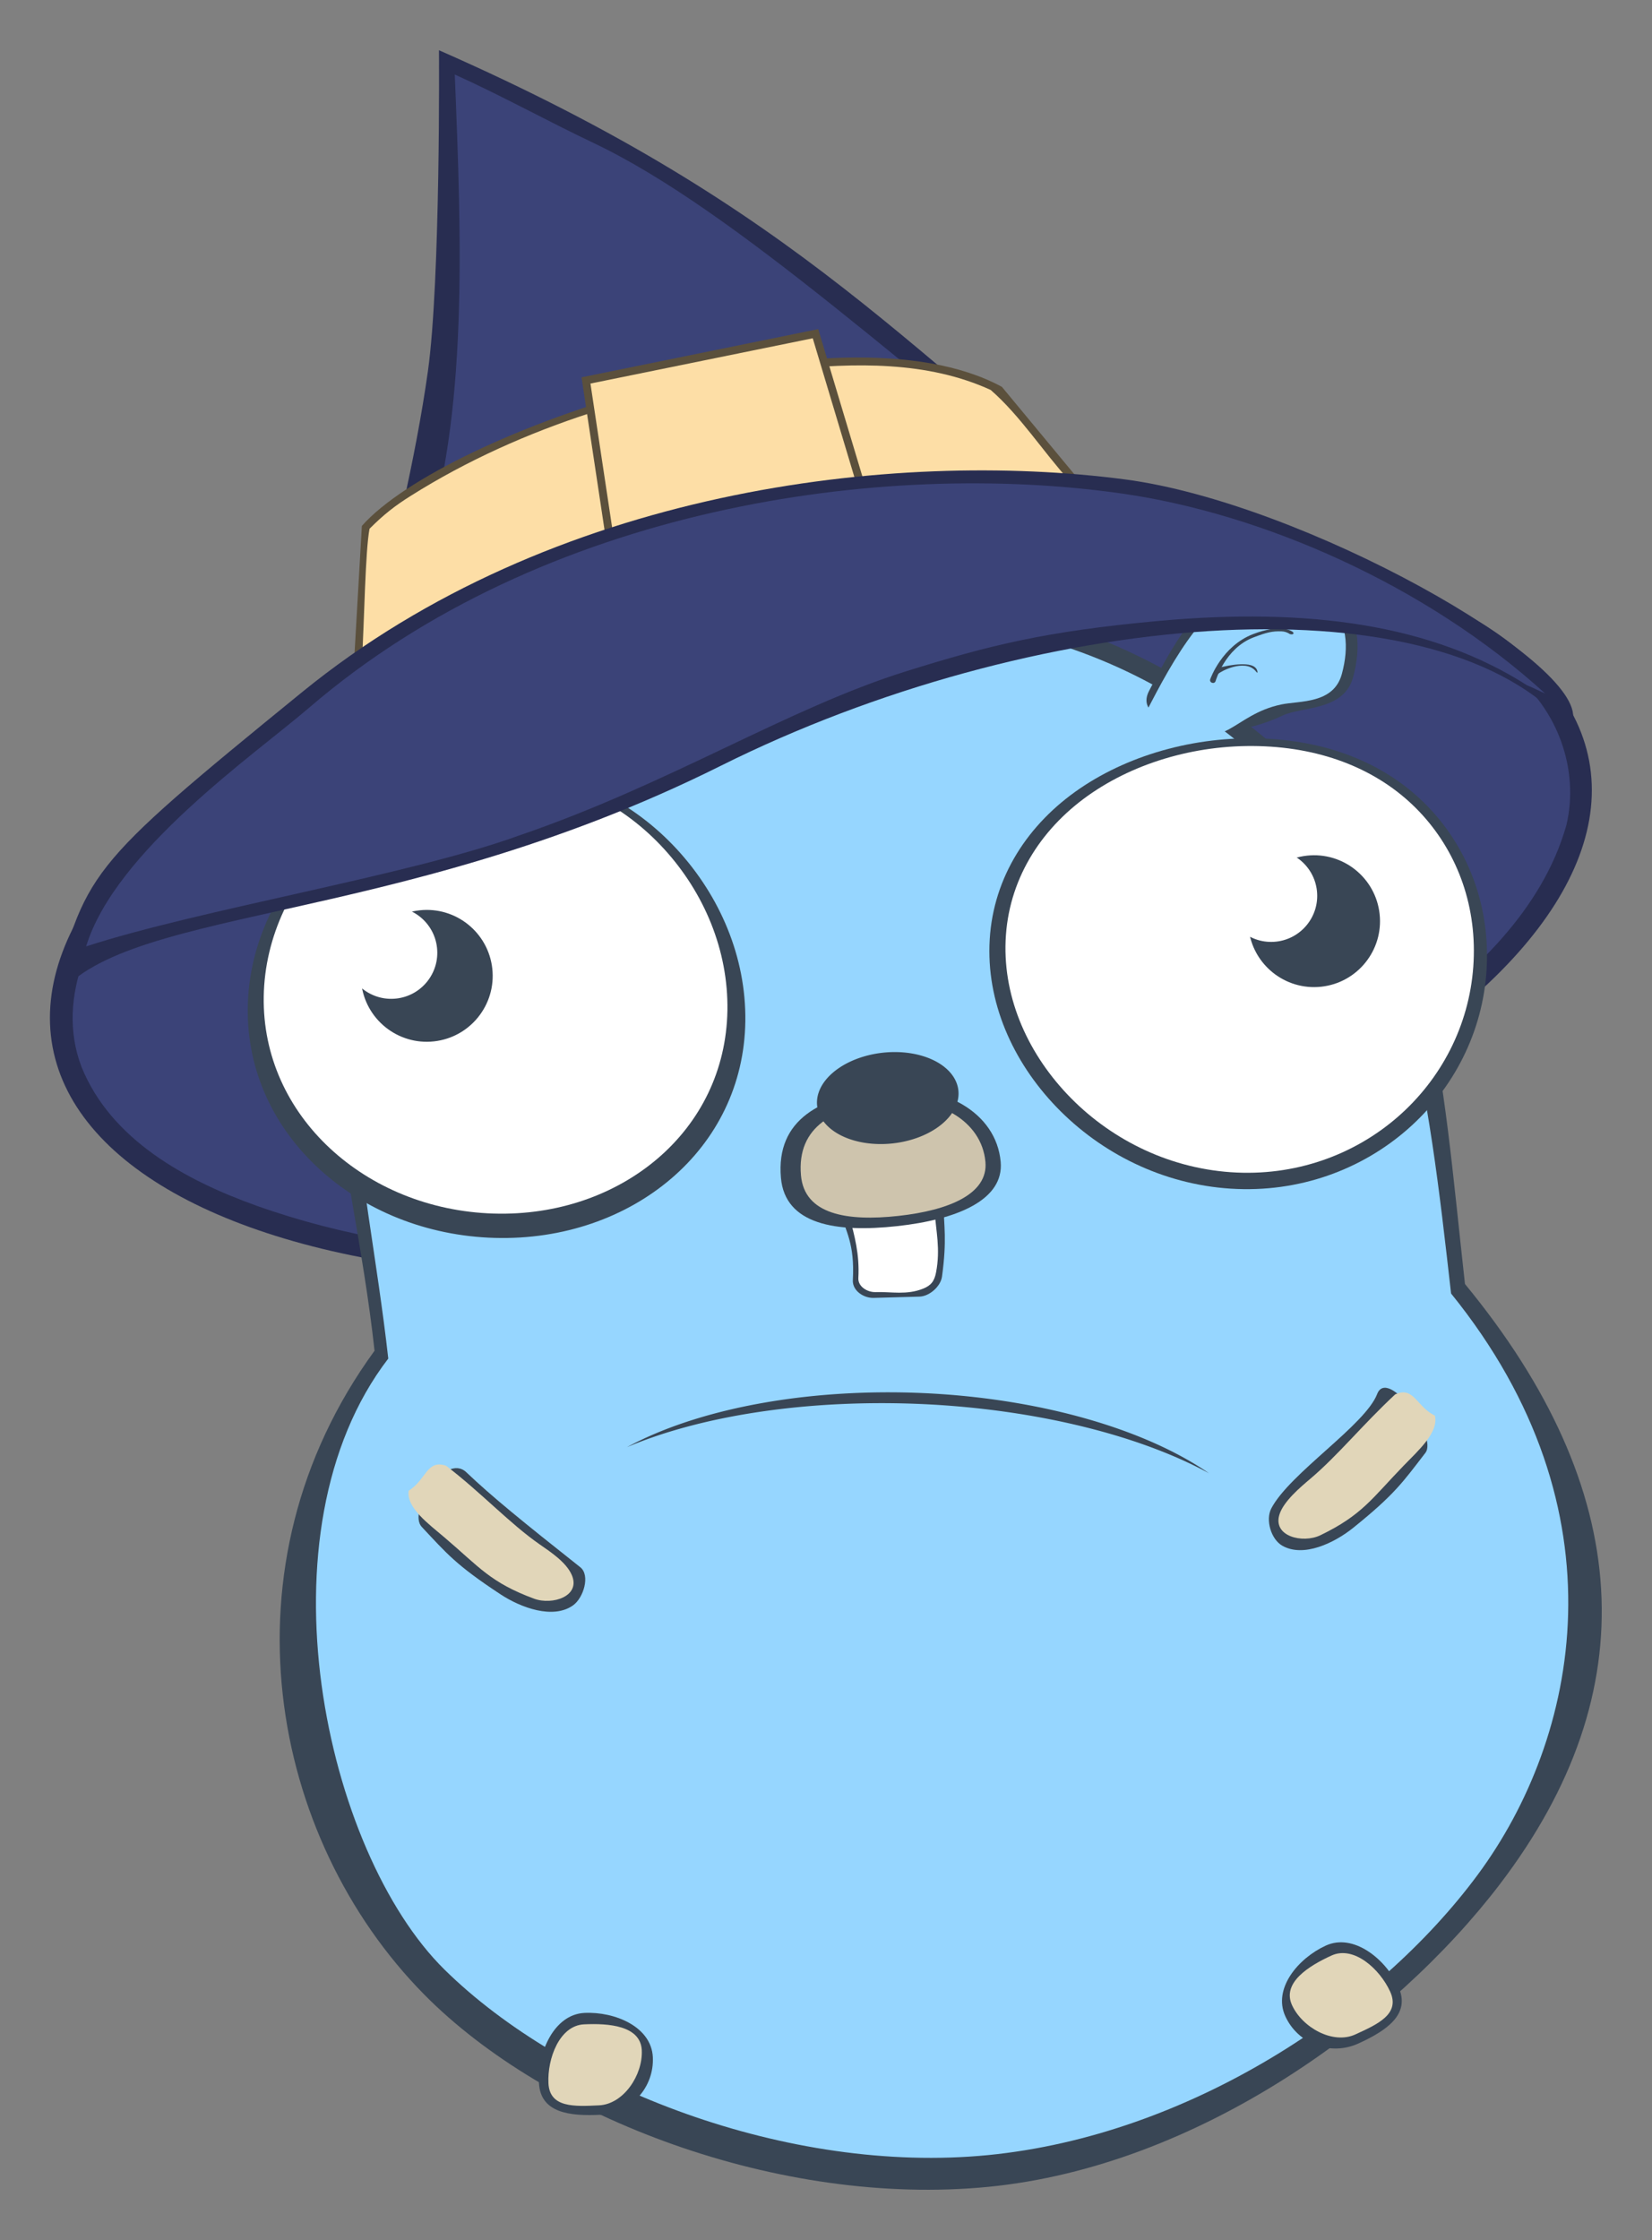 <!--?xml version="1.0" encoding="UTF-8" standalone="no"?-->
<!-- Created with Inkscape (http://www.inkscape.org/) -->

<svg xmlns:osb="http://www.openswatchbook.org/uri/2009/osb" xmlns:dc="http://purl.org/dc/elements/1.1/" xmlns:cc="http://creativecommons.org/ns#" xmlns:rdf="http://www.w3.org/1999/02/22-rdf-syntax-ns#" xmlns:svg="http://www.w3.org/2000/svg" xmlns="http://www.w3.org/2000/svg" xmlns:xlink="http://www.w3.org/1999/xlink" xmlns:sodipodi="http://sodipodi.sourceforge.net/DTD/sodipodi-0.dtd" xmlns:inkscape="http://www.inkscape.org/namespaces/inkscape" width="164.457mm" height="222.938mm" viewBox="0 0 582.72 789.937" id="svg4273" version="1.1" inkscape:version="0.92.1 r15371" sodipodi:docname="witch-too-much-candy.svg" style="enable-background:new">
  <rect x="0" y="0" width="582.72" height="789.937" fill="#808080" stroke="none"/>
  <defs id="defs4275">
    
    
    
    
    
    
    
    
    
    
    
    <inkscape:path-effect effect="skeletal" id="path-effect5924" is_visible="true" pattern="m 58,289.5 1,0" copytype="single_stretched" prop_scale="1" scale_y_rel="false" spacing="0" normal_offset="0" tang_offset="0" prop_units="false" vertical_pattern="false" fuse_tolerance="0" pattern-nodetypes="cc"></inkscape:path-effect>
    <inkscape:path-effect effect="skeletal" id="path-effect5904" is_visible="true" pattern="M 69,289 C 112.55,120.9 112.478,38.899 54.74,70.711" copytype="repeated" prop_scale="1" scale_y_rel="false" spacing="0" normal_offset="0" tang_offset="0" prop_units="false" vertical_pattern="false" fuse_tolerance="0" pattern-nodetypes="cc"></inkscape:path-effect>
    
    
    
    
    
    
    <clipPath clipPathUnits="userSpaceOnUse" id="clipPath7080">
      <path style="color:#000000;clip-rule:nonzero;display:inline;overflow:visible;opacity:1;isolation:auto;mix-blend-mode:normal;color-interpolation:sRGB;color-interpolation-filters:linearRGB;solid-color:#000000;solid-opacity:1;fill:#000000;fill-opacity:1;fill-rule:nonzero;stroke:none;stroke-width:5;stroke-linecap:butt;stroke-linejoin:miter;stroke-miterlimit:1;stroke-dasharray:5, 10;stroke-dashoffset:0;stroke-opacity:1;color-rendering:auto;image-rendering:auto;shape-rendering:auto;text-rendering:auto;enable-background:accumulate" d="m 385.045,62.314 c -3.796,-0.025 -7.634,0.198 -11.475,0.68 -13.717,1.721 -22.011,4.669 -32.111,11.414 -16.087,10.743 -17.59,10.345 39.422,10.449 30.99,0.057 52.054,0.659 54.662,1.562 5.848,2.027 6.136,1.162 1.311,-3.932 C 424.825,69.792 405.542,62.447 385.045,62.314 Z m -4.873,27.49 c -15.801,-0.007 -31.501,0.443 -38.543,1.357 -14.564,1.89 -26.647,5.49 -27.721,8.26 -1.549,3.994 -3.2,14.337 -2.281,14.285 0.483,-0.027 5.014,-0.986 10.07,-2.131 21.509,-4.87 105.029,-3.967 123.744,1.338 11.632,3.297 12.491,3.082 11.379,-2.844 -1.979,-10.547 -2.583,-11.148 -14.428,-14.371 -6.101,-1.66 -16.485,-3.687 -23.076,-4.502 -7.443,-0.921 -23.344,-1.385 -39.145,-1.393 z m -1.092,24.992 c -18.635,0.039 -36.676,1.06 -47.482,3.148 -21.973,4.247 -40.562,14.428 -65.439,35.84 -31.213,26.864 -57.799,76.821 -73.148,137.455 -7.721,30.5 -10.21,49.334 -10.973,83.004 -1.326,58.515 7.933,100.723 33.6,153.17 22.471,45.918 47.33,77.43 77.84,98.676 8.147,5.673 10.272,6.47 19.736,7.393 5.834,0.569 20.153,3.506 31.82,6.527 20.846,5.397 21.58,5.483 42.426,4.977 18.669,-0.454 23.588,-1.122 41.012,-5.564 10.889,-2.776 24.477,-5.496 30.195,-6.045 9.799,-0.94 11.017,-1.459 21.213,-9.061 40.116,-29.907 77.619,-89.511 95.674,-152.057 7.76,-26.883 9.673,-42.394 9.77,-79.195 0.089,-33.99 -0.665,-43.161 -6.385,-77.529 C 568.629,253.595 544.569,200.506 510.795,165.178 487.688,141.007 463.503,125.395 439.785,119.336 427.98,116.32 403.039,114.747 379.08,114.797 Z M 218.344,553.59 c -1.262,-0.019 -6.811,25.38 -9.225,42.221 -4.467,31.168 -4.711,94.285 -0.529,137.018 1.008,10.306 2.238,18.74 2.732,18.74 0.494,0 2.695,-5.569 4.893,-12.375 10.136,-31.398 25.397,-58.493 42.678,-75.773 9.07,-9.07 23.689,-19.87 32.047,-23.674 2.139,-0.974 3.859,-2.145 3.824,-2.604 -0.035,-0.459 -5.182,-4.651 -11.439,-9.318 -19.788,-14.759 -41.69,-39.25 -58.5,-65.416 -3.111,-4.843 -6.028,-8.811 -6.48,-8.818 z m 331.629,4.502 c -1.395,0.282 -4.35,4.049 -11.445,14.064 -18.088,25.531 -34.416,42.928 -53.951,57.484 -6.318,4.708 -8.396,6.989 -7.07,7.76 29.803,17.337 45.432,34.652 61.236,67.846 7.348,15.432 15.142,36.901 17.246,47.5 l 1.029,5.186 1,-6.596 c 5.104,-33.687 6.212,-108.142 2.123,-142.604 -2.241,-18.885 -6.719,-43.16 -9.199,-49.863 -0.214,-0.578 -0.504,-0.871 -0.969,-0.777 z m -239.74,82.752 0.953,7.633 c 2.03,16.265 12.704,39.337 21.701,46.908 3.622,3.048 13.579,6.24 26.994,8.652 1.945,0.35 15.946,0.434 31.113,0.188 32.97,-0.536 42.14,-2.403 48.922,-9.963 9.289,-10.355 17.547,-32.111 17.547,-46.229 0,-6.527 -0.149,-6.775 -4.088,-6.775 -2.248,0 -10.362,1.668 -18.031,3.705 -41.063,10.906 -58.908,11.29 -88.896,1.914 -8.018,-2.507 -18.922,-4.77 -25.18,-5.227 l -11.035,-0.807 z m 131.918,59.734 -10.201,2.826 c -28.029,7.767 -69.635,6.879 -100.012,-2.137 -2.67,-0.793 -5.13,0.996 -14.967,10.887 -13.03,13.102 -19.331,23.941 -20.402,35.094 l -0.65,6.781 7.586,3.682 c 9.106,4.42 20.988,7.562 35.24,9.316 5.792,0.713 28.668,1.098 50.836,0.855 44.169,-0.483 57.94,-2.305 74.416,-9.848 l 8.002,-3.662 -0.811,-7.852 c -1.423,-13.789 -10.678,-29.823 -23.926,-41.455 l -5.111,-4.488 z" id="path7082" inkscape:connector-curvature="0"></path>
    </clipPath>
    
    
    
    
    
    
    
    
  </defs>
  <sodipodi:namedview id="base" pagecolor="#ffffff" bordercolor="#666666" borderopacity="1.0" inkscape:pageopacity="0.0" inkscape:pageshadow="2" inkscape:zoom="0.70710678" inkscape:cx="-334.28509" inkscape:cy="311.96005" inkscape:document-units="px" inkscape:current-layer="layer4" showgrid="false" inkscape:snap-bbox="true" inkscape:bbox-nodes="true" inkscape:window-width="1920" inkscape:window-height="1017" inkscape:window-x="-8" inkscape:window-y="-8" inkscape:window-maximized="1" inkscape:snap-global="false" showguides="true" fit-margin-top="5" fit-margin-right="5" fit-margin-bottom="5" fit-margin-left="5">
    <inkscape:grid type="xygrid" id="grid5127" originx="-35.458" originy="-175.924"></inkscape:grid>
  </sodipodi:namedview>
  <g inkscape:groupmode="layer" id="layer5" inkscape:label="background" style="display:none" transform="translate(-35.458,-86.501)">
    <rect style="color:#000000;clip-rule:nonzero;display:inline;overflow:visible;opacity:1;isolation:auto;mix-blend-mode:normal;color-interpolation:sRGB;color-interpolation-filters:linearRGB;solid-color:#000000;solid-opacity:1;fill:#d1e8f6;fill-opacity:1;fill-rule:nonzero;stroke:none;stroke-width:10;stroke-linecap:round;stroke-linejoin:miter;stroke-miterlimit:4;stroke-dasharray:none;stroke-dashoffset:0;stroke-opacity:1;color-rendering:auto;image-rendering:auto;shape-rendering:auto;text-rendering:auto;enable-background:accumulate" id="rect5147" width="1526.091" height="953.862" x="-273.732" y="-13.858" inkscape:export-filename="F:\too-much-candy.png" inkscape:export-xdpi="113.23043" inkscape:export-ydpi="113.23043"></rect>
    <ellipse style="color:#000000;clip-rule:nonzero;display:inline;overflow:visible;opacity:1;isolation:auto;mix-blend-mode:normal;color-interpolation:sRGB;color-interpolation-filters:linearRGB;solid-color:#000000;solid-opacity:1;fill:#80a7bf;fill-opacity:1;fill-rule:nonzero;stroke:none;stroke-width:10;stroke-linecap:round;stroke-linejoin:miter;stroke-miterlimit:4;stroke-dasharray:none;stroke-dashoffset:0;stroke-opacity:1;color-rendering:auto;image-rendering:auto;shape-rendering:auto;text-rendering:auto;enable-background:accumulate" id="path5149" cx="334.593" cy="817.021" rx="265.818" ry="101.33" transform="matrix(0.999,-0.048,0.048,0.999,0,0)"></ellipse>
  </g>
  <g inkscape:groupmode="layer" id="layer1" inkscape:label="hat-back" transform="translate(-35.458,-86.501)">
    <ellipse style="color:#000000;clip-rule:nonzero;display:inline;overflow:visible;opacity:1;isolation:auto;mix-blend-mode:normal;color-interpolation:sRGB;color-interpolation-filters:linearRGB;solid-color:#000000;solid-opacity:1;fill:#282d51;fill-opacity:1;fill-rule:nonzero;stroke:none;stroke-width:10;stroke-linecap:round;stroke-linejoin:miter;stroke-miterlimit:4;stroke-dasharray:none;stroke-dashoffset:0;stroke-opacity:1;color-rendering:auto;image-rendering:auto;shape-rendering:auto;text-rendering:auto;enable-background:accumulate" id="path4934" cx="245.372" cy="457.989" rx="275.687" ry="123.697" transform="matrix(0.983,-0.183,0.183,0.983,0,0)"></ellipse>
    <path style="color:#000000;clip-rule:nonzero;display:inline;overflow:visible;opacity:1;isolation:auto;mix-blend-mode:normal;color-interpolation:sRGB;color-interpolation-filters:linearRGB;solid-color:#000000;solid-opacity:1;fill:#3b4378;fill-opacity:1;fill-rule:nonzero;stroke:none;stroke-width:10;stroke-linecap:round;stroke-linejoin:miter;stroke-miterlimit:4;stroke-dasharray:none;stroke-dashoffset:0;stroke-opacity:1;color-rendering:auto;image-rendering:auto;shape-rendering:auto;text-rendering:auto;enable-background:accumulate" d="m 470.873,285.756 c -84.438,-11.951 -171.418,0.83 -251.882,27.934 -49.251,17.101 -97.725,41.239 -134.089,79.562 -16.665,18.266 -30.145,44.618 -20.708,69.447 10.4,25.763 36.739,40.04 61.713,48.991 61.332,21.833 128.018,20.005 191.914,12.2 74.916,-10.353 149.76,-33.538 212.931,-76.283 24.485,-17.42 48.761,-40.206 57.234,-70.144 4.648,-19.675 -3.213,-41.019 -19.056,-53.426 -26.776,-24.186 -63.571,-32.544 -98.057,-38.281 z" id="ellipse4963" inkscape:connector-curvature="0"></path>
    <path style="fill:#282d51;fill-rule:evenodd;stroke:none;stroke-width:1px;stroke-linecap:butt;stroke-linejoin:miter;stroke-opacity:1" d="m 152.762,356.981 c 0,0 24.93,-77.618 33.63,-139.542 4.508,-32.087 3.91,-113.221 3.91,-113.221 129.014,56.684 166.726,108.419 253.822,175.404 z" id="path4987" inkscape:connector-curvature="0" sodipodi:nodetypes="csccc"></path>
    <path style="fill:#3b4378;fill-rule:evenodd;stroke:none;stroke-width:1px;stroke-linecap:butt;stroke-linejoin:miter;stroke-opacity:1" d="m 184.649,281.144 c -8.618,25.67 -15.784,41.987 -23.627,67.9 L 431.892,277.125 C 358.434,220.246 295.287,160.875 244.777,136.898 c -16.36,-7.766 -32.382,-16.672 -48.902,-24.117 2.362,58.305 4.822,120.563 -11.226,168.363 z" id="path4989" inkscape:connector-curvature="0" sodipodi:nodetypes="sccscs"></path>
    <path style="fill:#5b503c;fill-opacity:1;fill-rule:evenodd;stroke:none;stroke-width:1px;stroke-linecap:butt;stroke-linejoin:miter;stroke-opacity:1" d="m 159.996,325.943 3.103,-53.977 c 29.35,-33.245 167.843,-80.522 225.766,-49.038 l 29.754,35.894 c -60.1,-1.309 -224.18,42.36 -258.623,67.122 z" id="path4995" inkscape:connector-curvature="0" sodipodi:nodetypes="ccccc"></path>
    <path style="fill:#fddea6;fill-opacity:1;fill-rule:evenodd;stroke:none;stroke-width:1px;stroke-linecap:butt;stroke-linejoin:miter;stroke-opacity:1" d="m 312.813,216.858 c -46.382,6.058 -92.931,19.6 -132.461,44.501 -5.618,3.539 -9.412,6.478 -14.544,11.605 -1.51,7.83 -1.808,31.719 -2.726,47.684 35.6,-18.955 75.011,-29.266 113.633,-40.128 44.637,-11.286 89.846,-22.26 136.003,-24.468 -9.463,-10.428 -17.315,-22.871 -27.796,-32.025 -22.45,-10.294 -48.13,-9.56 -72.109,-7.169 z" id="path4999" inkscape:connector-curvature="0" sodipodi:nodetypes="cscccccc"></path>
    <path style="color:#000000;clip-rule:nonzero;display:inline;overflow:visible;opacity:1;isolation:auto;mix-blend-mode:normal;color-interpolation:sRGB;color-interpolation-filters:linearRGB;solid-color:#000000;solid-opacity:1;fill:#5b503c;fill-opacity:1;fill-rule:nonzero;stroke:none;stroke-width:10;stroke-linecap:round;stroke-linejoin:miter;stroke-miterlimit:4;stroke-dasharray:none;stroke-dashoffset:0;stroke-opacity:1;color-rendering:auto;image-rendering:auto;shape-rendering:auto;text-rendering:auto;enable-background:accumulate" d="m 240.59,219.567 83.482,-16.999 19.222,64.071 -93.145,16.377 z" id="rect5007" inkscape:connector-curvature="0" sodipodi:nodetypes="ccccc"></path>
    <path style="color:#000000;clip-rule:nonzero;display:inline;overflow:visible;opacity:1;isolation:auto;mix-blend-mode:normal;color-interpolation:sRGB;color-interpolation-filters:linearRGB;solid-color:#000000;solid-opacity:1;fill:#fddea6;fill-opacity:1;fill-rule:nonzero;stroke:none;stroke-width:10;stroke-linecap:round;stroke-linejoin:miter;stroke-miterlimit:4;stroke-dasharray:none;stroke-dashoffset:0;stroke-opacity:1;color-rendering:auto;image-rendering:auto;shape-rendering:auto;text-rendering:auto;enable-background:accumulate" d="m 243.73,221.764 c 2.914,19.342 5.828,38.684 8.742,58.026 29.089,-5.114 58.179,-10.228 87.268,-15.343 -5.865,-19.55 -11.731,-39.101 -17.596,-58.651 -26.138,5.323 -52.276,10.646 -78.414,15.968 z" id="path5010" inkscape:connector-curvature="0"></path>
  </g>
  <g inkscape:groupmode="layer" id="layer9" inkscape:label="gopher" style="display:inline" transform="translate(-35.458,-86.501)">
    <g inkscape:groupmode="layer" id="layer23" inkscape:label="gopher-limbs"></g>
    <g inkscape:groupmode="layer" id="layer18" inkscape:label="gopher-body" style="display:inline">
      <path style="color:#000000;clip-rule:nonzero;display:inline;overflow:visible;opacity:1;isolation:auto;mix-blend-mode:normal;color-interpolation:sRGB;color-interpolation-filters:linearRGB;solid-color:#000000;solid-opacity:1;fill:#394655;fill-opacity:1;fill-rule:nonzero;stroke:none;stroke-width:10;stroke-linecap:round;stroke-linejoin:miter;stroke-miterlimit:4;stroke-dasharray:none;stroke-dashoffset:0;stroke-opacity:1;color-rendering:auto;image-rendering:auto;shape-rendering:auto;text-rendering:auto;enable-background:accumulate" d="m 552.205,539.305 c 59.676,72.5 64.262,143.511 12.317,211.654 -37.276,48.899 -106.655,99.531 -180.508,106.738 -73.853,7.207 -156.118,-24.466 -198.902,-67.805 -54.563,-55.271 -72.736,-151.308 -17.538,-227.055 -7.946,-72.372 -32.354,-134.367 1.936,-183.014 34.29,-48.647 88.732,-79.276 153.655,-83.701 64.924,-4.425 126.728,18.244 172.47,63.305 45.742,45.061 48.011,102.839 56.57,179.877 z" id="path4893" inkscape:connector-curvature="0" sodipodi:nodetypes="cssscsssc"></path>
      <path style="color:#000000;clip-rule:nonzero;display:inline;overflow:visible;opacity:1;isolation:auto;mix-blend-mode:normal;color-interpolation:sRGB;color-interpolation-filters:linearRGB;solid-color:#000000;solid-opacity:1;fill:#96d6ff;fill-opacity:1;fill-rule:nonzero;stroke:none;stroke-width:10;stroke-linecap:round;stroke-linejoin:miter;stroke-miterlimit:4;stroke-dasharray:none;stroke-dashoffset:0;stroke-opacity:1;color-rendering:auto;image-rendering:auto;shape-rendering:auto;text-rendering:auto;enable-background:accumulate" d="m 547.303,542.655 c 62.006,76.576 44.931,156.868 9.468,204.885 -35.463,48.017 -102.229,92.035 -172.799,98.958 -70.57,6.923 -149.622,-23.971 -191.735,-65.43 -42.113,-41.459 -66.843,-154.21 -19.82,-215.468 -7.699,-68.706 -27.731,-136.037 4.898,-182.539 32.629,-46.502 88.387,-74.242 150.166,-78.379 61.779,-4.137 116.567,14.232 160.315,57.43 43.747,43.198 51.26,107.579 59.507,180.543 z" id="ellipse4895" inkscape:connector-curvature="0" sodipodi:nodetypes="cssscsssc"></path>
    </g>
    <g inkscape:groupmode="layer" id="layer21" inkscape:label="gopher-ears" style="display:inline">
      <g id="g7429" transform="matrix(-1.988,0.217,0.217,1.988,2778.631,119.861)">
        <path sodipodi:nodetypes="sssssss" inkscape:connector-curvature="0" id="path7413" d="m 1173.547,-22.321 c -6.148,-9.22 -12.002,-17.492 -23.056,-18.281 -4.787,-0.342 -9.198,1.209 -11.957,5.135 -3.196,4.548 -3.052,9.435 -1.039,14.617 2.248,5.787 9.476,4.178 13.028,5.382 10.222,3.465 15.679,0.502 20.427,-1.422 1.853,-0.751 4.476,-2.612 2.596,-5.431 z" style="fill:#394655;fill-rule:evenodd;stroke:none;stroke-width:1px;stroke-linecap:butt;stroke-linejoin:miter;stroke-opacity:1"></path>
        <path style="fill:#96d6ff;fill-rule:evenodd;stroke:none;stroke-width:1px;stroke-linecap:butt;stroke-linejoin:miter;stroke-opacity:1" d="m 1174.41,-18.762 c -5.481,-8.22 -13.31,-19.891 -23.165,-20.595 -4.267,-0.305 -8.45,1.203 -10.909,4.703 -2.849,4.055 -2.721,8.411 -0.926,13.031 2.004,5.159 7.904,3.883 11.232,4.213 8.625,0.854 10.706,7.276 18.059,1.958 1.445,-1.045 7.386,-0.796 5.71,-3.31 z" id="path7415" inkscape:connector-curvature="0" sodipodi:nodetypes="sssssss"></path>
        <path sodipodi:nodetypes="scccccssccss" inkscape:connector-curvature="0" id="path7421" d="m 1151.031,-30.811 c -0.874,-0.042 -1.57,0.028 -2.118,0.145 -0.548,0.116 -0.944,0.28 -1.21,0.422 -0.266,0.142 -0.432,0.291 -0.432,0.291 -0.484,0.458 0.247,0.655 0.731,0.196 0,0 0.031,-0.039 0.215,-0.137 0.183,-0.098 0.483,-0.256 0.946,-0.324 1.622,-0.239 2.67,-0.104 5.051,0.52 5.216,1.367 7.465,6.899 7.465,6.899 0.269,0.652 1.241,0.186 0.9,-0.432 0,0 -2.642,-5.556 -8.376,-7.059 -1.25,-0.328 -2.3,-0.48 -3.173,-0.521 z" style="color:#000000;font-style:normal;font-variant:normal;font-weight:normal;font-stretch:normal;font-size:medium;line-height:normal;font-family:sans-serif;text-indent:0;text-align:start;text-decoration:none;text-decoration-line:none;text-decoration-style:solid;text-decoration-color:#000000;letter-spacing:normal;word-spacing:normal;text-transform:none;direction:ltr;block-progression:tb;writing-mode:lr-tb;baseline-shift:baseline;text-anchor:start;white-space:normal;clip-rule:nonzero;display:inline;overflow:visible;opacity:1;isolation:auto;mix-blend-mode:normal;color-interpolation:sRGB;color-interpolation-filters:linearRGB;solid-color:#000000;solid-opacity:1;fill:#394655;fill-opacity:1;fill-rule:evenodd;stroke:none;stroke-width:1px;stroke-linecap:round;stroke-linejoin:miter;stroke-miterlimit:4;stroke-dasharray:none;stroke-dashoffset:0;stroke-opacity:1;color-rendering:auto;image-rendering:auto;shape-rendering:auto;text-rendering:auto;enable-background:accumulate"></path>
        <path sodipodi:nodetypes="cccsccc" inkscape:connector-curvature="0" id="path7423" d="m 1156.99,-25.234 c -0.674,0.051 -1.281,0.154 -1.779,0.357 -0.498,0.203 -0.961,0.57 -1.023,1.133 -0.074,0.664 0.232,0.048 0.393,-0.157 1.724,-2.198 6.028,-0.478 6.497,-0.087 0.656,0.12 0.836,-0.865 0.18,-0.984 -1.311,-0.239 -2.92,-0.363 -4.268,-0.262 z" style="color:#000000;font-style:normal;font-variant:normal;font-weight:normal;font-stretch:normal;font-size:medium;line-height:normal;font-family:sans-serif;text-indent:0;text-align:start;text-decoration:none;text-decoration-line:none;text-decoration-style:solid;text-decoration-color:#000000;letter-spacing:normal;word-spacing:normal;text-transform:none;direction:ltr;block-progression:tb;writing-mode:lr-tb;baseline-shift:baseline;text-anchor:start;white-space:normal;clip-rule:nonzero;display:inline;overflow:visible;opacity:1;isolation:auto;mix-blend-mode:normal;color-interpolation:sRGB;color-interpolation-filters:linearRGB;solid-color:#000000;solid-opacity:1;fill:#394655;fill-opacity:1;fill-rule:evenodd;stroke:none;stroke-width:1px;stroke-linecap:round;stroke-linejoin:miter;stroke-miterlimit:4;stroke-dasharray:none;stroke-dashoffset:0;stroke-opacity:1;color-rendering:auto;image-rendering:auto;shape-rendering:auto;text-rendering:auto;enable-background:accumulate"></path>
      </g>
      <g transform="matrix(1.988,-0.217,0.217,1.988,-2102.183,643.08)" id="g7435">
        <path style="fill:#394655;fill-rule:evenodd;stroke:none;stroke-width:1px;stroke-linecap:butt;stroke-linejoin:miter;stroke-opacity:1" d="m 1173.547,-22.321 c -6.148,-9.22 -12.002,-17.492 -23.056,-18.281 -4.787,-0.342 -9.198,1.209 -11.957,5.135 -3.196,4.548 -3.052,9.435 -1.039,14.617 2.248,5.787 9.313,4.866 13.028,5.382 10.007,1.39 15.773,0.858 20.427,-1.422 1.796,-0.88 4.476,-2.612 2.596,-5.431 z" id="path7437" inkscape:connector-curvature="0" sodipodi:nodetypes="sssssss"></path>
        <path sodipodi:nodetypes="sssssss" inkscape:connector-curvature="0" id="path7439" d="m 1174.759,-21.142 c -7.537,-6.388 -13.66,-17.512 -23.514,-18.215 -4.267,-0.305 -8.45,1.203 -10.909,4.703 -2.849,4.055 -2.721,8.411 -0.926,13.031 2.004,5.159 8.279,4.563 11.615,4.798 15.714,1.108 12.524,3.717 14.236,3.47 1.764,-0.255 11.94,-5.718 9.499,-7.786 z" style="fill:#96d6ff;fill-rule:evenodd;stroke:none;stroke-width:1px;stroke-linecap:butt;stroke-linejoin:miter;stroke-opacity:1"></path>
        <path style="color:#000000;font-style:normal;font-variant:normal;font-weight:normal;font-stretch:normal;font-size:medium;line-height:normal;font-family:sans-serif;text-indent:0;text-align:start;text-decoration:none;text-decoration-line:none;text-decoration-style:solid;text-decoration-color:#000000;letter-spacing:normal;word-spacing:normal;text-transform:none;direction:ltr;block-progression:tb;writing-mode:lr-tb;baseline-shift:baseline;text-anchor:start;white-space:normal;clip-rule:nonzero;display:inline;overflow:visible;opacity:1;isolation:auto;mix-blend-mode:normal;color-interpolation:sRGB;color-interpolation-filters:linearRGB;solid-color:#000000;solid-opacity:1;fill:#394655;fill-opacity:1;fill-rule:evenodd;stroke:none;stroke-width:1px;stroke-linecap:round;stroke-linejoin:miter;stroke-miterlimit:4;stroke-dasharray:none;stroke-dashoffset:0;stroke-opacity:1;color-rendering:auto;image-rendering:auto;shape-rendering:auto;text-rendering:auto;enable-background:accumulate" d="m 1151.031,-30.811 c -0.775,-0.086 -1.557,-0.17 -2.337,-0.137 -0.544,0.023 -1.108,0.038 -1.616,0.234 -0.162,0.063 -0.46,0.12 -0.432,0.291 0.042,0.249 0.482,0.234 0.731,0.196 0.084,-0.013 0.135,-0.109 0.215,-0.137 0.428,-0.148 0.899,-0.148 1.352,-0.137 1.776,0.044 2.889,0.177 5.269,0.801 5.216,1.367 7.465,6.899 7.465,6.899 0.269,0.652 1.241,0.186 0.9,-0.432 0,0 -2.642,-5.556 -8.376,-7.059 -1.25,-0.328 -2.108,-0.403 -3.173,-0.521 z" id="path7441" inkscape:connector-curvature="0" sodipodi:nodetypes="ssssssssccss"></path>
        <path style="color:#000000;font-style:normal;font-variant:normal;font-weight:normal;font-stretch:normal;font-size:medium;line-height:normal;font-family:sans-serif;text-indent:0;text-align:start;text-decoration:none;text-decoration-line:none;text-decoration-style:solid;text-decoration-color:#000000;letter-spacing:normal;word-spacing:normal;text-transform:none;direction:ltr;block-progression:tb;writing-mode:lr-tb;baseline-shift:baseline;text-anchor:start;white-space:normal;clip-rule:nonzero;display:inline;overflow:visible;opacity:1;isolation:auto;mix-blend-mode:normal;color-interpolation:sRGB;color-interpolation-filters:linearRGB;solid-color:#000000;solid-opacity:1;fill:#394655;fill-opacity:1;fill-rule:evenodd;stroke:none;stroke-width:1px;stroke-linecap:round;stroke-linejoin:miter;stroke-miterlimit:4;stroke-dasharray:none;stroke-dashoffset:0;stroke-opacity:1;color-rendering:auto;image-rendering:auto;shape-rendering:auto;text-rendering:auto;enable-background:accumulate" d="m 1156.99,-25.234 c -0.674,0.051 -1.281,0.154 -1.779,0.357 -0.498,0.203 -0.961,0.57 -1.023,1.133 -0.074,0.664 0.232,0.048 0.393,-0.157 1.724,-2.198 6.028,-0.478 6.497,-0.087 0.656,0.12 0.836,-0.865 0.18,-0.984 -1.311,-0.239 -2.92,-0.363 -4.268,-0.262 z" id="path7443" inkscape:connector-curvature="0" sodipodi:nodetypes="cccsccc"></path>
      </g>
    </g>
    <g inkscape:groupmode="layer" id="layer24" inkscape:label="gopher-limbs-above" style="display:inline">
      <g style="display:inline" id="g8169" transform="matrix(-0.602,-1.232,-1.232,0.602,1043.525,1994.837)">
        <path style="fill:#394655;fill-opacity:1;fill-rule:evenodd;stroke:none;stroke-width:1px;stroke-linecap:butt;stroke-linejoin:miter;stroke-opacity:1" d="m 1180.309,107.978 c -8.456,-3.141 -17.769,-7.448 -34.809,-15.616 -3.006,-1.441 -7.467,2.709 -8,6 -1.005,6.207 5.338,12.298 10.75,15.5 11.849,7.01 15.467,7.81 24.486,10.592 5.145,1.587 14.64,-13.851 7.572,-16.476 z" id="path8171" inkscape:connector-curvature="0" sodipodi:nodetypes="ssssss"></path>
        <path style="fill:#e1d6b9;fill-opacity:1;fill-rule:evenodd;stroke:none;stroke-width:1px;stroke-linecap:butt;stroke-linejoin:miter;stroke-opacity:1" d="m 1144.795,95.197 c -6.117,0.17 -4.992,7.923 -1.342,11.404 8.673,8.269 13.458,9.07 24.253,13.776 4.907,2.14 11.244,5.514 14.866,3.001 0.453,-5.204 5.269,-7.707 1.525,-11.465 -10.203,-5.101 -20.609,-8.198 -28.752,-12.757 -3.017,-1.689 -7.059,-4.055 -10.549,-3.958 z" id="path8173" inkscape:connector-curvature="0" sodipodi:nodetypes="cssccssc"></path>
      </g>
      <g transform="matrix(0.481,-1.285,1.285,0.481,-185.772,2045.968)" id="g4901" style="display:inline">
        <path sodipodi:nodetypes="ssssss" inkscape:connector-curvature="0" id="path4903" d="m 1182.553,107.544 c -8.603,-0.097 -26.912,-13.901 -37.053,-15.182 -3.307,-0.418 -7.467,2.709 -8,6 -1.005,6.207 5.338,12.298 10.75,15.5 11.849,7.01 15.467,7.81 24.486,10.592 5.145,1.587 17.356,-16.826 9.817,-16.911 z" style="fill:#394655;fill-opacity:1;fill-rule:evenodd;stroke:none;stroke-width:1px;stroke-linecap:butt;stroke-linejoin:miter;stroke-opacity:1"></path>
        <path sodipodi:nodetypes="sssccss" inkscape:connector-curvature="0" id="path4905" d="m 1144.928,94.864 c -6.117,0.17 -5.125,8.256 -1.474,11.736 8.673,8.269 13.458,9.07 24.253,13.776 4.907,2.14 11.244,5.514 14.866,3.001 0.453,-5.204 5.269,-7.707 1.525,-11.465 -10.203,-5.101 -19.812,-8.266 -27.955,-12.824 -3.017,-1.689 -7.724,-4.32 -11.214,-4.223 z" style="fill:#e1d6b9;fill-opacity:1;fill-rule:evenodd;stroke:none;stroke-width:1px;stroke-linecap:butt;stroke-linejoin:miter;stroke-opacity:1"></path>
      </g>
      <g id="g4923" transform="matrix(1.386,-0.067,0.067,1.386,-201.111,49.083)">
        <path sodipodi:nodetypes="sssss" inkscape:connector-curvature="0" id="path4917" d="m 309.5,565.362 c 0,7.732 -6.268,14 -14,14 -7.732,0 -15.237,-1.141 -15.237,-8.873 0,-7.732 4.677,-17.182 12.409,-17.182 7.732,0 16.828,4.323 16.828,12.055 z" style="color:#000000;clip-rule:nonzero;display:inline;overflow:visible;opacity:1;isolation:auto;mix-blend-mode:normal;color-interpolation:sRGB;color-interpolation-filters:linearRGB;solid-color:#000000;solid-opacity:1;fill:#394655;fill-opacity:1;fill-rule:nonzero;stroke:none;stroke-width:10;stroke-linecap:round;stroke-linejoin:miter;stroke-miterlimit:4;stroke-dasharray:none;stroke-dashoffset:0;stroke-opacity:1;color-rendering:auto;image-rendering:auto;shape-rendering:auto;text-rendering:auto;enable-background:accumulate"></path>
        <path sodipodi:nodetypes="sssss" inkscape:connector-curvature="0" id="circle4919" d="m 306.78,563.482 c -1e-5,6.266 -5.256,13.466 -11.522,13.466 -6.266,0 -12.582,0.047 -12.582,-6.218 0,-6.266 3.488,-14.527 9.754,-14.527 6.266,10e-6 14.35,1.013 14.35,7.279 z" style="color:#000000;clip-rule:nonzero;display:inline;overflow:visible;opacity:1;isolation:auto;mix-blend-mode:normal;color-interpolation:sRGB;color-interpolation-filters:linearRGB;solid-color:#000000;solid-opacity:1;fill:#e1d6b9;fill-opacity:1;fill-rule:nonzero;stroke:none;stroke-width:10;stroke-linecap:round;stroke-linejoin:miter;stroke-miterlimit:4;stroke-dasharray:none;stroke-dashoffset:0;stroke-opacity:1;color-rendering:auto;image-rendering:auto;shape-rendering:auto;text-rendering:auto;enable-background:accumulate"></path>
      </g>
      <g id="g4927" transform="matrix(-1.263,0.577,0.577,1.263,553.526,-95.092)">
        <path style="color:#000000;clip-rule:nonzero;display:inline;overflow:visible;opacity:1;isolation:auto;mix-blend-mode:normal;color-interpolation:sRGB;color-interpolation-filters:linearRGB;solid-color:#000000;solid-opacity:1;fill:#394655;fill-opacity:1;fill-rule:nonzero;stroke:none;stroke-width:10;stroke-linecap:round;stroke-linejoin:miter;stroke-miterlimit:4;stroke-dasharray:none;stroke-dashoffset:0;stroke-opacity:1;color-rendering:auto;image-rendering:auto;shape-rendering:auto;text-rendering:auto;enable-background:accumulate" d="m 309.5,565.362 c 0,7.732 -6.268,14 -14,14 -7.732,0 -15.237,-1.141 -15.237,-8.873 0,-7.732 4.677,-17.182 12.409,-17.182 7.732,0 16.828,4.323 16.828,12.055 z" id="path4929" inkscape:connector-curvature="0" sodipodi:nodetypes="sssss"></path>
        <path style="color:#000000;clip-rule:nonzero;display:inline;overflow:visible;opacity:1;isolation:auto;mix-blend-mode:normal;color-interpolation:sRGB;color-interpolation-filters:linearRGB;solid-color:#000000;solid-opacity:1;fill:#e1d6b9;fill-opacity:1;fill-rule:nonzero;stroke:none;stroke-width:10;stroke-linecap:round;stroke-linejoin:miter;stroke-miterlimit:4;stroke-dasharray:none;stroke-dashoffset:0;stroke-opacity:1;color-rendering:auto;image-rendering:auto;shape-rendering:auto;text-rendering:auto;enable-background:accumulate" d="m 306.78,563.482 c -1e-5,6.266 -5.256,13.466 -11.522,13.466 -6.266,0 -12.582,0.047 -12.582,-6.218 0,-6.266 3.488,-14.527 9.754,-14.527 6.266,10e-6 14.35,1.013 14.35,7.279 z" id="path4931" inkscape:connector-curvature="0" sodipodi:nodetypes="sssss"></path>
      </g>
    </g>
    <g inkscape:groupmode="layer" id="layer22" inkscape:label="gopher-face" style="display:inline">
      <path style="color:#000000;clip-rule:nonzero;display:inline;overflow:visible;opacity:1;isolation:auto;mix-blend-mode:normal;color-interpolation:sRGB;color-interpolation-filters:linearRGB;solid-color:#000000;solid-opacity:1;fill:#394655;fill-opacity:1;fill-rule:nonzero;stroke:none;stroke-width:2;stroke-linecap:round;stroke-linejoin:miter;stroke-miterlimit:1;stroke-dasharray:none;stroke-dashoffset:0;stroke-opacity:1;color-rendering:auto;image-rendering:auto;shape-rendering:auto;text-rendering:auto;enable-background:accumulate" d="m 337.336,506.542 23.452,-1.689 c 3.614,-0.26 7.388,2.419 7.456,6.02 0.152,8.073 1.28,12.736 -0.508,25.817 -0.466,3.408 -4.355,6.964 -7.977,7.065 l -16.134,0.449 c -3.623,0.101 -7.538,-2.622 -7.338,-6.249 0.724,-13.097 -2.607,-17.265 -4.543,-24.453 -0.945,-3.507 1.978,-6.7 5.592,-6.96 z" id="rect8141" inkscape:connector-curvature="0" sodipodi:nodetypes="sssssssss"></path>
      <path sodipodi:nodetypes="sssssssss" inkscape:connector-curvature="0" id="path8144" d="m 339.732,509.895 19.28,-1.389 c 2.972,-0.214 5.965,1.993 6.13,4.95 0.397,7.102 2.123,13.29 0.491,21.788 -0.598,3.117 -1.828,4.625 -4.598,5.722 -5.816,2.304 -11.144,1.023 -16.671,1.201 -2.978,0.097 -6.294,-1.968 -6.13,-4.95 0.473,-8.567 -1.412,-14.994 -3.1,-21.6 -0.739,-2.893 1.626,-5.508 4.598,-5.722 z" style="color:#000000;clip-rule:nonzero;display:inline;overflow:visible;opacity:1;isolation:auto;mix-blend-mode:normal;color-interpolation:sRGB;color-interpolation-filters:linearRGB;solid-color:#000000;solid-opacity:1;fill:#ffffff;fill-opacity:1;fill-rule:nonzero;stroke:none;stroke-width:2;stroke-linecap:round;stroke-linejoin:miter;stroke-miterlimit:1;stroke-dasharray:none;stroke-dashoffset:0;stroke-opacity:1;color-rendering:auto;image-rendering:auto;shape-rendering:auto;text-rendering:auto;enable-background:accumulate"></path>
      <path style="color:#000000;clip-rule:nonzero;display:inline;overflow:visible;opacity:1;isolation:auto;mix-blend-mode:normal;color-interpolation:sRGB;color-interpolation-filters:linearRGB;solid-color:#000000;solid-opacity:1;fill:#394655;fill-opacity:1;fill-rule:nonzero;stroke:none;stroke-width:2;stroke-linecap:round;stroke-linejoin:miter;stroke-miterlimit:1;stroke-dasharray:none;stroke-dashoffset:0;stroke-opacity:1;color-rendering:auto;image-rendering:auto;shape-rendering:auto;text-rendering:auto;enable-background:accumulate" d="m 310.921,501.862 c 1.448,16.498 19.414,19.395 40.928,17.043 21.514,-2.352 37.772,-9.35 36.586,-22.673 -1.564,-17.552 -20.336,-27.83 -41.851,-25.478 -21.514,2.352 -37.482,10.387 -35.663,31.108 z" id="ellipse7450" inkscape:connector-curvature="0" sodipodi:nodetypes="sssss"></path>
      <path sodipodi:nodetypes="sssss" inkscape:connector-curvature="0" id="path8139" d="m 317.988,500.988 c 1.216,13.849 16.297,16.28 34.356,14.306 18.059,-1.975 31.707,-7.848 30.711,-19.032 -1.313,-14.734 -17.071,-23.361 -35.13,-21.386 -18.059,1.975 -31.463,8.719 -29.936,26.113 z" style="color:#000000;clip-rule:nonzero;display:inline;overflow:visible;opacity:1;isolation:auto;mix-blend-mode:normal;color-interpolation:sRGB;color-interpolation-filters:linearRGB;solid-color:#000000;solid-opacity:1;fill:#cec4ad;fill-opacity:1;fill-rule:nonzero;stroke:none;stroke-width:2;stroke-linecap:round;stroke-linejoin:miter;stroke-miterlimit:1;stroke-dasharray:none;stroke-dashoffset:0;stroke-opacity:1;color-rendering:auto;image-rendering:auto;shape-rendering:auto;text-rendering:auto;enable-background:accumulate"></path>
      <path style="color:#000000;clip-rule:nonzero;display:inline;overflow:visible;opacity:1;isolation:auto;mix-blend-mode:normal;color-interpolation:sRGB;color-interpolation-filters:linearRGB;solid-color:#000000;solid-opacity:1;fill:#394655;fill-opacity:1;fill-rule:nonzero;stroke:none;stroke-width:2;stroke-linecap:round;stroke-linejoin:miter;stroke-miterlimit:1;stroke-dasharray:none;stroke-dashoffset:0;stroke-opacity:1;color-rendering:auto;image-rendering:auto;shape-rendering:auto;text-rendering:auto;enable-background:accumulate" d="m 323.692,476.458 a 16.087,25.057 83.76 0 0 26.657,13.268 16.087,25.057 83.76 0 0 23.16,-18.715 16.087,25.057 83.76 0 0 -26.657,-13.268 16.087,25.057 83.76 0 0 -23.16,18.715 z" id="path7448" inkscape:connector-curvature="0"></path>
    </g>
    <g inkscape:groupmode="layer" id="layer20" inkscape:label="gopher-eyes" style="display:inline">
      <path style="color:#000000;clip-rule:nonzero;display:inline;overflow:visible;opacity:1;isolation:auto;mix-blend-mode:normal;color-interpolation:sRGB;color-interpolation-filters:linearRGB;solid-color:#000000;solid-opacity:1;fill:#394655;fill-opacity:1;fill-rule:nonzero;stroke:none;stroke-width:2;stroke-linecap:butt;stroke-linejoin:miter;stroke-miterlimit:1;stroke-dasharray:none;stroke-dashoffset:0;stroke-opacity:1;color-rendering:auto;image-rendering:auto;shape-rendering:auto;text-rendering:auto;enable-background:accumulate" d="m 384.568,417.751 c -1.336,21.996 8.071,43.104 23.607,59.216 15.537,16.112 37.252,27.181 61.424,28.715 24.172,1.534 46.241,-6.795 62.444,-21.023 16.203,-14.228 26.464,-34.26 27.789,-56.241 1.325,-21.981 -6.207,-41.767 -19.556,-56.255 -13.349,-14.487 -32.805,-23.671 -57.018,-25.108 -24.212,-1.437 -48.539,5.011 -66.883,17.512 -18.344,12.501 -30.472,31.187 -31.809,53.183 z" id="path7378" inkscape:connector-curvature="0" sodipodi:nodetypes="sssssssss"></path>
      <path style="color:#000000;clip-rule:nonzero;display:inline;overflow:visible;opacity:1;isolation:auto;mix-blend-mode:normal;color-interpolation:sRGB;color-interpolation-filters:linearRGB;solid-color:#000000;solid-opacity:1;fill:#ffffff;fill-opacity:1;fill-rule:nonzero;stroke:none;stroke-width:2;stroke-linecap:butt;stroke-linejoin:miter;stroke-miterlimit:1;stroke-dasharray:none;stroke-dashoffset:0;stroke-opacity:1;color-rendering:auto;image-rendering:auto;shape-rendering:auto;text-rendering:auto;enable-background:accumulate" d="m 390.287,416.207 c -1.508,20.82 7.129,40.864 21.624,56.187 14.496,15.323 34.881,25.887 57.621,27.484 22.739,1.597 43.543,-6.109 58.899,-19.443 15.356,-13.334 25.21,-32.218 26.708,-53.024 1.497,-20.806 -5.374,-39.599 -17.859,-53.417 -12.485,-13.818 -30.833,-22.672 -53.607,-24.185 -22.773,-1.512 -45.615,4.497 -62.941,16.236 -17.326,11.739 -28.937,29.342 -30.445,50.161 z" id="circle7388" inkscape:connector-curvature="0" sodipodi:nodetypes="sssssssss"></path>
      <path style="color:#000000;clip-rule:nonzero;display:inline;overflow:visible;opacity:1;isolation:auto;mix-blend-mode:normal;color-interpolation:sRGB;color-interpolation-filters:linearRGB;solid-color:#000000;solid-opacity:1;fill:#394655;fill-opacity:1;fill-rule:nonzero;stroke:none;stroke-width:2;stroke-linecap:butt;stroke-linejoin:miter;stroke-miterlimit:1;stroke-dasharray:none;stroke-dashoffset:0;stroke-opacity:1;color-rendering:auto;image-rendering:auto;shape-rendering:auto;text-rendering:auto;enable-background:accumulate" d="m 122.848,441.853 c -0.311,22.548 9.434,42.42 25.246,56.912 15.811,14.491 37.696,23.615 61.924,24.282 24.228,0.666 46.224,-7.262 62.186,-20.905 15.963,-13.642 25.861,-32.992 26.159,-55.526 0.298,-22.534 -8.951,-44.17 -24.187,-60.675 -15.237,-16.506 -36.565,-27.688 -60.837,-28.344 -24.272,-0.656 -46.838,9.327 -63.324,24.96 -16.485,15.634 -26.857,36.748 -27.168,59.296 z" id="ellipse7392" inkscape:connector-curvature="0" sodipodi:nodetypes="sssssssss"></path>
      <path style="color:#000000;clip-rule:nonzero;display:inline;overflow:visible;opacity:1;isolation:auto;mix-blend-mode:normal;color-interpolation:sRGB;color-interpolation-filters:linearRGB;solid-color:#000000;solid-opacity:1;fill:#ffffff;fill-opacity:1;fill-rule:nonzero;stroke:none;stroke-width:2;stroke-linecap:butt;stroke-linejoin:miter;stroke-miterlimit:1;stroke-dasharray:none;stroke-dashoffset:0;stroke-opacity:1;color-rendering:auto;image-rendering:auto;shape-rendering:auto;text-rendering:auto;enable-background:accumulate" d="m 128.485,437.875 c -0.357,21.194 8.663,39.914 23.362,53.583 14.699,13.669 35.081,22.307 57.657,23.004 22.577,0.697 43.084,-6.688 57.992,-19.463 14.907,-12.776 24.192,-30.945 24.546,-52.131 0.354,-21.186 -8.201,-41.529 -22.378,-57.019 -14.178,-15.49 -34.065,-25.961 -56.684,-26.645 -22.618,-0.685 -43.643,8.534 -59.03,23.111 -15.387,14.578 -25.107,34.366 -25.465,55.561 z" id="ellipse7394" inkscape:connector-curvature="0" sodipodi:nodetypes="sssssssss"></path>
      <g id="g8223" transform="matrix(-1.988,0.217,0.217,1.988,2831.825,76.89)">
        <circle style="color:#000000;clip-rule:nonzero;display:inline;overflow:visible;opacity:1;isolation:auto;mix-blend-mode:normal;color-interpolation:sRGB;color-interpolation-filters:linearRGB;solid-color:#000000;solid-opacity:1;fill:#394655;fill-opacity:1;fill-rule:nonzero;stroke:none;stroke-width:2;stroke-linecap:butt;stroke-linejoin:miter;stroke-miterlimit:1;stroke-dasharray:none;stroke-dashoffset:0;stroke-opacity:1;color-rendering:auto;image-rendering:auto;shape-rendering:auto;text-rendering:auto;enable-background:accumulate" id="circle7404" cx="1334.421" cy="32.28" r="11.625"></circle>
        <circle r="8.125" cy="27.552" cx="1340.214" id="circle7406" style="color:#000000;clip-rule:nonzero;display:inline;overflow:visible;opacity:1;isolation:auto;mix-blend-mode:normal;color-interpolation:sRGB;color-interpolation-filters:linearRGB;solid-color:#000000;solid-opacity:1;fill:#ffffff;fill-opacity:1;fill-rule:nonzero;stroke:none;stroke-width:2;stroke-linecap:butt;stroke-linejoin:miter;stroke-miterlimit:1;stroke-dasharray:none;stroke-dashoffset:0;stroke-opacity:1;color-rendering:auto;image-rendering:auto;shape-rendering:auto;text-rendering:auto;enable-background:accumulate"></circle>
      </g>
      <g id="g8227" transform="matrix(-1.988,0.217,0.217,1.988,2841.45,55.66)">
        <circle r="11.625" cy="49.712" cx="1183.726" id="path7402" style="color:#000000;clip-rule:nonzero;display:inline;overflow:visible;opacity:1;isolation:auto;mix-blend-mode:normal;color-interpolation:sRGB;color-interpolation-filters:linearRGB;solid-color:#000000;solid-opacity:1;fill:#394655;fill-opacity:1;fill-rule:nonzero;stroke:none;stroke-width:2;stroke-linecap:butt;stroke-linejoin:miter;stroke-miterlimit:1;stroke-dasharray:none;stroke-dashoffset:0;stroke-opacity:1;color-rendering:auto;image-rendering:auto;shape-rendering:auto;text-rendering:auto;enable-background:accumulate"></circle>
        <circle style="color:#000000;clip-rule:nonzero;display:inline;overflow:visible;opacity:1;isolation:auto;mix-blend-mode:normal;color-interpolation:sRGB;color-interpolation-filters:linearRGB;solid-color:#000000;solid-opacity:1;fill:#ffffff;fill-opacity:1;fill-rule:nonzero;stroke:none;stroke-width:2;stroke-linecap:butt;stroke-linejoin:miter;stroke-miterlimit:1;stroke-dasharray:none;stroke-dashoffset:0;stroke-opacity:1;color-rendering:auto;image-rendering:auto;shape-rendering:auto;text-rendering:auto;enable-background:accumulate" id="circle7408" cx="1190.774" cy="44.446" r="8.125"></circle>
      </g>
      <path style="color:#000000;clip-rule:nonzero;display:inline;overflow:visible;opacity:1;isolation:auto;mix-blend-mode:normal;color-interpolation:sRGB;color-interpolation-filters:linearRGB;solid-color:#000000;solid-opacity:1;fill:#394655;fill-opacity:1;fill-rule:nonzero;stroke:none;stroke-width:2;stroke-linecap:round;stroke-linejoin:miter;stroke-miterlimit:1;stroke-dasharray:none;stroke-dashoffset:0;stroke-opacity:1;color-rendering:auto;image-rendering:auto;shape-rendering:auto;text-rendering:auto;enable-background:accumulate" d="m 365.224,577.988 a 129.225,60.001 2.058 0 1 96.674,28.041 137.802,59.181 2.302 0 0 -96.497,-24.14 137.802,59.181 2.302 0 0 -108.785,14.947 129.225,60.001 2.058 0 1 108.608,-18.848 z" id="path8218" inkscape:connector-curvature="0"></path>
    </g>
  </g>
  <g inkscape:groupmode="layer" id="layer4" inkscape:label="gopher-shadow" style="display:inline;opacity:0.135" transform="translate(-35.458,-86.501)"></g>
  <g inkscape:groupmode="layer" id="layer3" inkscape:label="hat-front" style="display:inline" transform="translate(-35.458,-86.501)">
    <path style="fill:#282d51;fill-rule:evenodd;stroke:none;stroke-width:1px;stroke-linecap:butt;stroke-linejoin:miter;stroke-opacity:1" d="m 432.221,255.559 c -81.541,-10.666 -202.304,3.412 -290.2,75.018 -77.461,63.106 -76.094,63.082 -88.687,110.648 21.147,-36.08 118.909,-26.063 236.326,-84.647 109.808,-54.788 249.655,-66.778 297.41,-15.426 l 3.176,-0.764 c 4.243,-20.513 -95.059,-76.592 -158.025,-84.828 z" id="path4953" inkscape:connector-curvature="0" sodipodi:nodetypes="sscsccs"></path>
    <path style="fill:#3b4378;fill-opacity:1;fill-rule:evenodd;stroke:none;stroke-width:1px;stroke-linecap:butt;stroke-linejoin:miter;stroke-opacity:1" d="m 431.348,260.573 c -84.673,-12.14 -204.356,4.592 -286.857,75.508 -19.18,16.487 -68.362,50.502 -78.658,84.169 40.404,-13.117 113.808,-25.012 152.517,-39.032 53.655,-18.324 94.709,-44.879 136.962,-58.062 29.485,-9.199 49.007,-14.014 88.393,-17.642 53.52,-4.93 96.917,1.278 130.415,22.67 2.054,0.791 4.72,2.196 6.354,2.872 -42.162,-38.39 -99.811,-63.413 -149.126,-70.483 z" id="path4973" inkscape:connector-curvature="0" sodipodi:nodetypes="ssccssccs"></path>
  </g>
  <g inkscape:groupmode="layer" id="layer2" inkscape:label="palette" sodipodi:insensitive="true" style="display:none" transform="translate(-35.458,-86.501)">
    <rect style="color:#000000;clip-rule:nonzero;display:inline;overflow:visible;opacity:1;isolation:auto;mix-blend-mode:normal;color-interpolation:sRGB;color-interpolation-filters:linearRGB;solid-color:#000000;solid-opacity:1;fill:#554539;fill-opacity:1;fill-rule:nonzero;stroke:#000000;stroke-width:9.211;stroke-linecap:butt;stroke-linejoin:miter;stroke-miterlimit:4;stroke-dasharray:none;stroke-dashoffset:0;stroke-opacity:1;color-rendering:auto;image-rendering:auto;shape-rendering:auto;text-rendering:auto;enable-background:accumulate" id="rect4162" width="40.789" height="40.789" x="774.605" y="11.967"></rect>
    <rect y="11.967" x="819.605" height="40.789" width="40.789" id="rect4170" style="color:#000000;clip-rule:nonzero;display:inline;overflow:visible;opacity:1;isolation:auto;mix-blend-mode:normal;color-interpolation:sRGB;color-interpolation-filters:linearRGB;solid-color:#000000;solid-opacity:1;fill:#ffffff;fill-opacity:1;fill-rule:nonzero;stroke:#000000;stroke-width:9.211;stroke-linecap:butt;stroke-linejoin:miter;stroke-miterlimit:4;stroke-dasharray:none;stroke-dashoffset:0;stroke-opacity:1;color-rendering:auto;image-rendering:auto;shape-rendering:auto;text-rendering:auto;enable-background:accumulate"></rect>
    <rect style="color:#000000;clip-rule:nonzero;display:inline;overflow:visible;opacity:1;isolation:auto;mix-blend-mode:normal;color-interpolation:sRGB;color-interpolation-filters:linearRGB;solid-color:#000000;solid-opacity:1;fill:#bce8ff;fill-opacity:1;fill-rule:nonzero;stroke:#000000;stroke-width:9.211;stroke-linecap:butt;stroke-linejoin:miter;stroke-miterlimit:4;stroke-dasharray:none;stroke-dashoffset:0;stroke-opacity:1;color-rendering:auto;image-rendering:auto;shape-rendering:auto;text-rendering:auto;enable-background:accumulate" id="rect4208" width="40.789" height="40.789" x="774.605" y="76.967"></rect>
    <rect y="-117.757" x="819.605" height="40.789" width="40.789" id="rect4223" style="color:#000000;clip-rule:nonzero;display:inline;overflow:visible;opacity:1;isolation:auto;mix-blend-mode:normal;color-interpolation:sRGB;color-interpolation-filters:linearRGB;solid-color:#000000;solid-opacity:1;fill:#abccd9;fill-opacity:1;fill-rule:nonzero;stroke:#000000;stroke-width:9.211;stroke-linecap:butt;stroke-linejoin:miter;stroke-miterlimit:4;stroke-dasharray:none;stroke-dashoffset:0;stroke-opacity:1;color-rendering:auto;image-rendering:auto;shape-rendering:auto;text-rendering:auto;enable-background:accumulate" transform="scale(1,-1)"></rect>
    <rect style="color:#000000;clip-rule:nonzero;display:inline;overflow:visible;opacity:1;isolation:auto;mix-blend-mode:normal;color-interpolation:sRGB;color-interpolation-filters:linearRGB;solid-color:#000000;solid-opacity:1;fill:#c3b0cb;fill-opacity:1;fill-rule:nonzero;stroke:#000000;stroke-width:9.211;stroke-linecap:butt;stroke-linejoin:miter;stroke-miterlimit:4;stroke-dasharray:none;stroke-dashoffset:0;stroke-opacity:1;color-rendering:auto;image-rendering:auto;shape-rendering:auto;text-rendering:auto;enable-background:accumulate" id="rect4227" width="40.789" height="40.789" x="774.605" y="121.967"></rect>
    <rect y="121.967" x="819.605" height="40.789" width="40.789" id="rect4231" style="color:#000000;clip-rule:nonzero;display:inline;overflow:visible;opacity:1;isolation:auto;mix-blend-mode:normal;color-interpolation:sRGB;color-interpolation-filters:linearRGB;solid-color:#000000;solid-opacity:1;fill:#e1d0cb;fill-opacity:1;fill-rule:nonzero;stroke:#000000;stroke-width:9.211;stroke-linecap:butt;stroke-linejoin:miter;stroke-miterlimit:4;stroke-dasharray:none;stroke-dashoffset:0;stroke-opacity:1;color-rendering:auto;image-rendering:auto;shape-rendering:auto;text-rendering:auto;enable-background:accumulate"></rect>
    <rect style="color:#000000;clip-rule:nonzero;display:inline;overflow:visible;opacity:1;isolation:auto;mix-blend-mode:normal;color-interpolation:sRGB;color-interpolation-filters:linearRGB;solid-color:#000000;solid-opacity:1;fill:#f5c3d2;fill-opacity:1;fill-rule:nonzero;stroke:#000000;stroke-width:9.211;stroke-linecap:butt;stroke-linejoin:miter;stroke-miterlimit:4;stroke-dasharray:none;stroke-dashoffset:0;stroke-opacity:1;color-rendering:auto;image-rendering:auto;shape-rendering:auto;text-rendering:auto;enable-background:accumulate" id="rect4233" width="40.789" height="40.789" x="864.605" y="121.967"></rect>
    <rect y="166.967" x="774.605" height="40.789" width="40.789" id="rect4248" style="color:#000000;clip-rule:nonzero;display:inline;overflow:visible;opacity:1;isolation:auto;mix-blend-mode:normal;color-interpolation:sRGB;color-interpolation-filters:linearRGB;solid-color:#000000;solid-opacity:1;fill:#cec4ad;fill-opacity:1;fill-rule:nonzero;stroke:#000000;stroke-width:9.211;stroke-linecap:butt;stroke-linejoin:miter;stroke-miterlimit:4;stroke-dasharray:none;stroke-dashoffset:0;stroke-opacity:1;color-rendering:auto;image-rendering:auto;shape-rendering:auto;text-rendering:auto;enable-background:accumulate"></rect>
    <rect transform="scale(1,-1)" style="color:#000000;clip-rule:nonzero;display:inline;overflow:visible;opacity:1;isolation:auto;mix-blend-mode:normal;color-interpolation:sRGB;color-interpolation-filters:linearRGB;solid-color:#000000;solid-opacity:1;fill:#96d6ff;fill-opacity:1;fill-rule:nonzero;stroke:#000000;stroke-width:9.211;stroke-linecap:butt;stroke-linejoin:miter;stroke-miterlimit:4;stroke-dasharray:none;stroke-dashoffset:0;stroke-opacity:1;color-rendering:auto;image-rendering:auto;shape-rendering:auto;text-rendering:auto;enable-background:accumulate" id="rect4263" width="40.789" height="40.789" x="864.605" y="-117.757"></rect>
    <rect style="color:#000000;clip-rule:nonzero;display:inline;overflow:visible;opacity:1;isolation:auto;mix-blend-mode:normal;color-interpolation:sRGB;color-interpolation-filters:linearRGB;solid-color:#000000;solid-opacity:1;fill:#f2f2ce;fill-opacity:1;fill-rule:nonzero;stroke:#000000;stroke-width:9.211;stroke-linecap:butt;stroke-linejoin:miter;stroke-miterlimit:4;stroke-dasharray:none;stroke-dashoffset:0;stroke-opacity:1;color-rendering:auto;image-rendering:auto;shape-rendering:auto;text-rendering:auto;enable-background:accumulate" id="rect4267" width="40.789" height="40.789" x="819.605" y="166.967"></rect>
  </g>
</svg>
